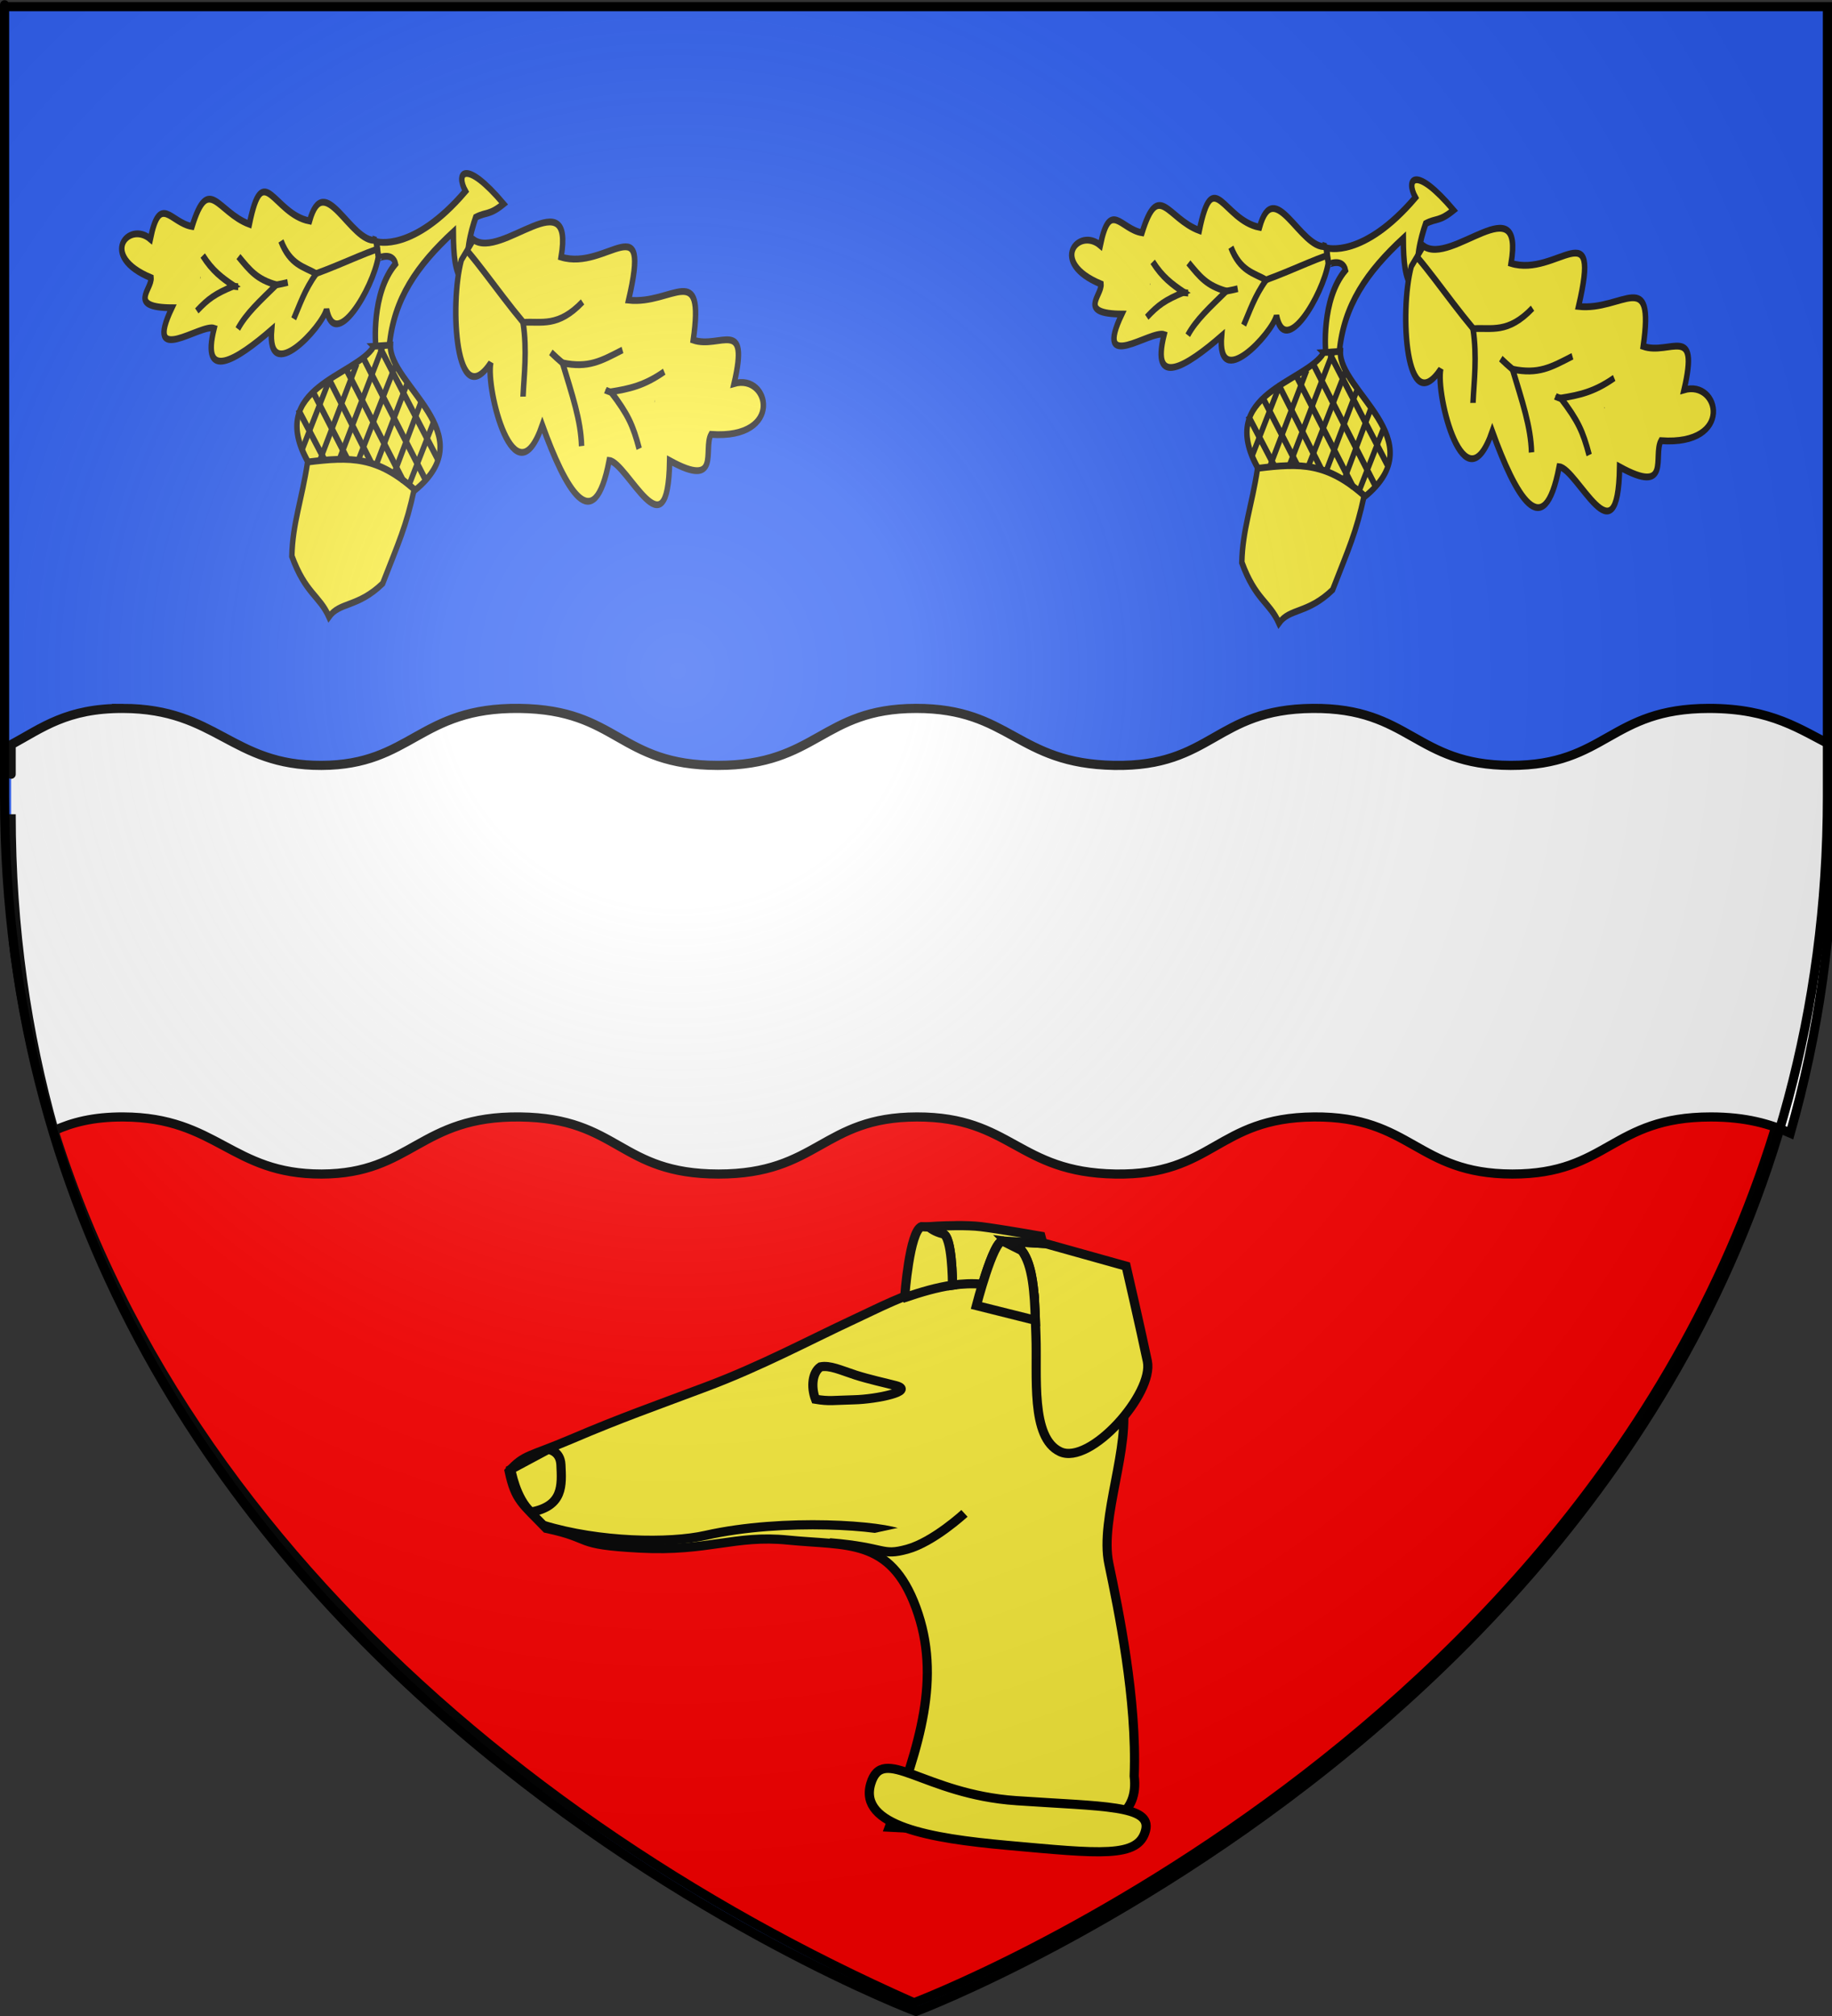 <?xml version="1.0" encoding="UTF-8" standalone="no"?>
<svg
   xmlns:dc="http://purl.org/dc/elements/1.1/"
   xmlns:cc="http://creativecommons.org/ns#"
   xmlns:rdf="http://www.w3.org/1999/02/22-rdf-syntax-ns#"
   xmlns:svg="http://www.w3.org/2000/svg"
   xmlns="http://www.w3.org/2000/svg"
   xmlns:xlink="http://www.w3.org/1999/xlink"
   xmlns:sodipodi="http://sodipodi.sourceforge.net/DTD/sodipodi-0.dtd"
   xmlns:inkscape="http://www.inkscape.org/namespaces/inkscape"
   height="660"
   width="600"
   version="1.0"
   id="svg2"
   sodipodi:version="0.32"
   inkscape:version="0.48.1 r9760"
   sodipodi:docname="Blason_Vide_coupé.svg"
   inkscape:export-filename="/Users/olivier/Desktop/Blason Rouge/Blason_Vide_3D.png"
   inkscape:export-xdpi="144"
   inkscape:export-ydpi="144"
   inkscape:output_extension="org.inkscape.output.svg.inkscape">
  <rect width="100%" height="100%" fill="#333333" stroke="none"/>
  <sodipodi:namedview
     inkscape:window-height="712"
     inkscape:window-width="1024"
     inkscape:pageshadow="2"
     inkscape:pageopacity="0.0"
     guidetolerance="10.0"
     gridtolerance="10.0"
     objecttolerance="10.0"
     borderopacity="1.0"
     bordercolor="#666666"
     pagecolor="#ffffff"
     id="base"
     showgrid="false"
     height="660px"
     inkscape:zoom="0.51981105"
     inkscape:cx="46.169855"
     inkscape:cy="469.31481"
     inkscape:window-x="0"
     inkscape:window-y="0"
     inkscape:current-layer="g3353"
     showguides="true"
     inkscape:guide-bbox="true"
     inkscape:window-maximized="0">
    <sodipodi:guide
       orientation="0,1"
       position="639.172,380.119"
       id="guide11799" />
    <sodipodi:guide
       orientation="1,0"
       position="300,185.714"
       id="guide11801" />
  </sodipodi:namedview>
  <desc
     id="desc4">Flag of Canton of Valais (Wallis)</desc>
  <defs
     id="defs6">
    <inkscape:perspective
       sodipodi:type="inkscape:persp3d"
       inkscape:vp_x="0 : 330 : 1"
       inkscape:vp_y="0 : 1000 : 0"
       inkscape:vp_z="600 : 330 : 1"
       inkscape:persp3d-origin="300 : 220 : 1"
       id="perspective35" />
    <linearGradient
       id="linearGradient2893">
      <stop
         style="stop-color:white;stop-opacity:0.314;"
         offset="0"
         id="stop2895" />
      <stop
         id="stop2897"
         offset="0.19"
         style="stop-color:white;stop-opacity:0.251;" />
      <stop
         style="stop-color:#6b6b6b;stop-opacity:0.125;"
         offset="0.6"
         id="stop2901" />
      <stop
         style="stop-color:black;stop-opacity:0.125;"
         offset="1"
         id="stop2899" />
    </linearGradient>
    <linearGradient
       id="linearGradient2885">
      <stop
         id="stop2887"
         offset="0"
         style="stop-color:white;stop-opacity:1;" />
      <stop
         style="stop-color:white;stop-opacity:1;"
         offset="0.229"
         id="stop2891" />
      <stop
         id="stop2889"
         offset="1"
         style="stop-color:black;stop-opacity:1;" />
    </linearGradient>
    <linearGradient
       id="linearGradient2955">
      <stop
         id="stop2867"
         offset="0"
         style="stop-color:#fd0000;stop-opacity:1;" />
      <stop
         style="stop-color:#e77275;stop-opacity:0.659;"
         offset="0.5"
         id="stop2873" />
      <stop
         style="stop-color:black;stop-opacity:0.323;"
         offset="1"
         id="stop2959" />
    </linearGradient>
    <radialGradient
       inkscape:collect="always"
       xlink:href="#linearGradient2955"
       id="radialGradient2961"
       cx="225.524"
       cy="218.901"
       fx="225.524"
       fy="218.901"
       r="300"
       gradientTransform="matrix(-4.167939e-4,2.183,-1.884,-3.599562e-4,615.597,-289.121)"
       gradientUnits="userSpaceOnUse" />
    <polygon
       id="star"
       transform="scale(53,53)"
       points="0,-1 0.588,0.809 -0.951,-0.309 0.951,-0.309 -0.588,0.809 0,-1 " />
    <clipPath
       id="clip">
      <path
         d="M 0,-200 L 0,600 L 300,600 L 300,-200 L 0,-200 z "
         id="path10" />
    </clipPath>
    <radialGradient
       inkscape:collect="always"
       xlink:href="#linearGradient2955"
       id="radialGradient1911"
       gradientUnits="userSpaceOnUse"
       gradientTransform="matrix(-4.167939e-4,2.183,-1.884,-3.599562e-4,615.597,-289.121)"
       cx="225.524"
       cy="218.901"
       fx="225.524"
       fy="218.901"
       r="300" />
    <radialGradient
       inkscape:collect="always"
       xlink:href="#linearGradient2955"
       id="radialGradient2865"
       gradientUnits="userSpaceOnUse"
       gradientTransform="matrix(0,1.749,-1.593,-1.049767e-7,551.788,-191.29)"
       cx="225.524"
       cy="218.901"
       fx="225.524"
       fy="218.901"
       r="300" />
    <radialGradient
       inkscape:collect="always"
       xlink:href="#linearGradient2955"
       id="radialGradient2871"
       gradientUnits="userSpaceOnUse"
       gradientTransform="matrix(0,1.386,-1.323,-5.741131e-8,-158.082,-109.541)"
       cx="225.524"
       cy="218.901"
       fx="225.524"
       fy="218.901"
       r="300" />
    <radialGradient
       inkscape:collect="always"
       xlink:href="#linearGradient2893"
       id="radialGradient3163"
       gradientUnits="userSpaceOnUse"
       gradientTransform="matrix(1.353,0,0,1.349,-77.629,-85.747)"
       cx="221.445"
       cy="226.331"
       fx="221.445"
       fy="226.331"
       r="300" />
    <inkscape:perspective
       id="perspective205"
       inkscape:persp3d-origin="243.16164 : 59.131053 : 1"
       inkscape:vp_z="486.32327 : 88.696579 : 1"
       inkscape:vp_y="0 : 1000 : 0"
       inkscape:vp_x="0 : 88.696579 : 1"
       sodipodi:type="inkscape:persp3d" />
    <inkscape:perspective
       id="perspective204"
       inkscape:persp3d-origin="250 : 186.33333 : 1"
       inkscape:vp_z="500 : 279.5 : 1"
       inkscape:vp_y="0 : 1000 : 0"
       inkscape:vp_x="0 : 279.5 : 1"
       sodipodi:type="inkscape:persp3d" />
    <radialGradient
       gradientTransform="matrix(1.353,0,0,1.349,-77.629,-85.747)"
       gradientUnits="userSpaceOnUse"
       xlink:href="#linearGradient2893-7"
       id="radialGradient3163-6"
       fy="226.331"
       fx="221.445"
       r="300"
       cy="226.331"
       cx="221.445" />
    <radialGradient
       gradientTransform="matrix(0,1.386,-1.323,-5.741131e-8,-158.082,-109.541)"
       gradientUnits="userSpaceOnUse"
       xlink:href="#linearGradient2955-4"
       id="radialGradient2871-0"
       fy="218.901"
       fx="225.524"
       r="300"
       cy="218.901"
       cx="225.524" />
    <radialGradient
       gradientTransform="matrix(0,1.749,-1.593,-1.049767e-7,551.788,-191.29)"
       gradientUnits="userSpaceOnUse"
       xlink:href="#linearGradient2955-4"
       id="radialGradient2865-8"
       fy="218.901"
       fx="225.524"
       r="300"
       cy="218.901"
       cx="225.524" />
    <radialGradient
       gradientTransform="matrix(-4.167939e-4,2.183,-1.884,-3.599562e-4,615.597,-289.121)"
       gradientUnits="userSpaceOnUse"
       xlink:href="#linearGradient2955-4"
       id="radialGradient1911-7"
       fy="218.901"
       fx="225.524"
       r="300"
       cy="218.901"
       cx="225.524" />
    <clipPath
       id="clip-5">
      <path
         id="path10-6"
         d="M 0,-200 L 0,600 L 300,600 L 300,-200 L 0,-200 z " />
    </clipPath>
    <polygon
       id="star-0"
       transform="scale(53,53)"
       points="0,-1 0.588,0.809 -0.951,-0.309 0.951,-0.309 -0.588,0.809 0,-1 " />
    <radialGradient
       gradientTransform="matrix(-4.167939e-4,2.183,-1.884,-3.599562e-4,615.597,-289.121)"
       gradientUnits="userSpaceOnUse"
       xlink:href="#linearGradient2955-4"
       id="radialGradient2961-0"
       fy="218.901"
       fx="225.524"
       r="300"
       cy="218.901"
       cx="225.524" />
    <linearGradient
       id="linearGradient2955-4">
      <stop
         id="stop2867-0"
         offset="0"
         style="stop-color:#fd0000;stop-opacity:1" />
      <stop
         id="stop2873-5"
         offset="0.5"
         style="stop-color:#e77275;stop-opacity:0.659" />
      <stop
         id="stop2959-7"
         offset="1"
         style="stop-color:black;stop-opacity:0.323" />
    </linearGradient>
    <linearGradient
       id="linearGradient2885-7">
      <stop
         id="stop2887-4"
         offset="0"
         style="stop-color:white;stop-opacity:1" />
      <stop
         id="stop2891-8"
         offset="0.229"
         style="stop-color:white;stop-opacity:1" />
      <stop
         id="stop2889-0"
         offset="1"
         style="stop-color:black;stop-opacity:1" />
    </linearGradient>
    <linearGradient
       id="linearGradient2893-7">
      <stop
         id="stop2895-1"
         offset="0"
         style="stop-color:white;stop-opacity:0.314" />
      <stop
         id="stop2897-8"
         offset="0.19"
         style="stop-color:white;stop-opacity:0.251" />
      <stop
         id="stop2901-9"
         offset="0.6"
         style="stop-color:#6b6b6b;stop-opacity:0.125" />
      <stop
         id="stop2899-3"
         offset="1"
         style="stop-color:black;stop-opacity:0.125" />
    </linearGradient>
    <inkscape:perspective
       id="perspective31"
       inkscape:persp3d-origin="300 : 220 : 1"
       inkscape:vp_z="600 : 330 : 1"
       inkscape:vp_y="0 : 1000 : 0"
       inkscape:vp_x="0 : 330 : 1"
       sodipodi:type="inkscape:persp3d" />
    <linearGradient
       id="linearGradient2885-0">
      <stop
         style="stop-color: white; stop-opacity: 1;"
         offset="0"
         id="stop2887-48" />
      <stop
         id="stop2891-7"
         offset="0.229"
         style="stop-color: white; stop-opacity: 1;" />
      <stop
         style="stop-color: black; stop-opacity: 1;"
         offset="1"
         id="stop2889-5" />
    </linearGradient>
    <linearGradient
       id="linearGradient2038">
      <stop
         style="stop-color:white;stop-opacity:0.314;"
         offset="0"
         id="stop2040" />
      <stop
         id="stop2042"
         offset="0.19"
         style="stop-color:white;stop-opacity:0.251;" />
      <stop
         style="stop-color:#6b6b6b;stop-opacity:0.125;"
         offset="0.6"
         id="stop2044" />
      <stop
         style="stop-color:black;stop-opacity:0.125;"
         offset="1"
         id="stop2046" />
    </linearGradient>
    <linearGradient
       id="linearGradient2048">
      <stop
         id="stop2050"
         offset="0"
         style="stop-color:white;stop-opacity:1;" />
      <stop
         style="stop-color:white;stop-opacity:1;"
         offset="0.229"
         id="stop2052" />
      <stop
         id="stop2054"
         offset="1"
         style="stop-color:black;stop-opacity:1;" />
    </linearGradient>
    <linearGradient
       id="linearGradient2056">
      <stop
         id="stop2058"
         offset="0"
         style="stop-color:#fd0000;stop-opacity:1;" />
      <stop
         style="stop-color:#e77275;stop-opacity:0.659;"
         offset="0.5"
         id="stop2060" />
      <stop
         style="stop-color:black;stop-opacity:0.323;"
         offset="1"
         id="stop2062" />
    </linearGradient>
    <radialGradient
       inkscape:collect="always"
       xlink:href="#linearGradient2955-3"
       id="radialGradient2064"
       cx="225.524"
       cy="218.901"
       fx="225.524"
       fy="218.901"
       r="300"
       gradientTransform="matrix(-4.167939e-4,2.183,-1.884,-3.599562e-4,615.597,-289.121)"
       gradientUnits="userSpaceOnUse" />
    <polygon
       id="polygon2066"
       transform="scale(53,53)"
       points="0,-1 0.588,0.809 -0.951,-0.309 0.951,-0.309 -0.588,0.809 0,-1 " />
    <clipPath
       id="clipPath2068">
      <path
         d="M 0,-200 L 0,600 L 300,600 L 300,-200 L 0,-200 z "
         id="path2070" />
    </clipPath>
    <radialGradient
       inkscape:collect="always"
       xlink:href="#linearGradient2955-3"
       id="radialGradient2072"
       gradientUnits="userSpaceOnUse"
       gradientTransform="matrix(-4.167939e-4,2.183,-1.884,-3.599562e-4,615.597,-289.121)"
       cx="225.524"
       cy="218.901"
       fx="225.524"
       fy="218.901"
       r="300" />
    <radialGradient
       inkscape:collect="always"
       xlink:href="#linearGradient2955-3"
       id="radialGradient2074"
       gradientUnits="userSpaceOnUse"
       gradientTransform="matrix(0,1.749,-1.593,-1.049767e-7,551.788,-191.29)"
       cx="225.524"
       cy="218.901"
       fx="225.524"
       fy="218.901"
       r="300" />
    <radialGradient
       inkscape:collect="always"
       xlink:href="#linearGradient2955-3"
       id="radialGradient2076"
       gradientUnits="userSpaceOnUse"
       gradientTransform="matrix(0,1.386,-1.323,-5.741131e-8,-158.082,-109.541)"
       cx="225.524"
       cy="218.901"
       fx="225.524"
       fy="218.901"
       r="300" />
    <radialGradient
       inkscape:collect="always"
       xlink:href="#linearGradient2893-3"
       id="radialGradient2078"
       gradientUnits="userSpaceOnUse"
       gradientTransform="matrix(1.353,0,0,1.349,-856.353,-190.428)"
       cx="221.445"
       cy="226.331"
       fx="221.445"
       fy="226.331"
       r="300" />
    <radialGradient
       r="300"
       fy="226.331"
       fx="221.445"
       cy="226.331"
       cx="221.445"
       gradientTransform="matrix(1.353,0,0,1.349,-77.629,-85.747)"
       gradientUnits="userSpaceOnUse"
       id="radialGradient2859"
       xlink:href="#linearGradient2893-3"
       inkscape:collect="always" />
    <radialGradient
       r="300"
       fy="218.901"
       fx="225.524"
       cy="218.901"
       cx="225.524"
       gradientTransform="matrix(0,1.386,-1.323,-5.741131e-8,-158.082,-109.541)"
       gradientUnits="userSpaceOnUse"
       id="radialGradient2857"
       xlink:href="#linearGradient2955-3"
       inkscape:collect="always" />
    <radialGradient
       r="300"
       fy="218.901"
       fx="225.524"
       cy="218.901"
       cx="225.524"
       gradientTransform="matrix(0,1.749,-1.593,-1.049767e-7,551.788,-191.29)"
       gradientUnits="userSpaceOnUse"
       id="radialGradient2855"
       xlink:href="#linearGradient2955-3"
       inkscape:collect="always" />
    <radialGradient
       r="300"
       fy="218.901"
       fx="225.524"
       cy="218.901"
       cx="225.524"
       gradientTransform="matrix(-4.167939e-4,2.183,-1.884,-3.599562e-4,615.597,-289.121)"
       gradientUnits="userSpaceOnUse"
       id="radialGradient2853"
       xlink:href="#linearGradient2955-3"
       inkscape:collect="always" />
    <clipPath
       id="clipPath2849">
      <path
         id="path2851"
         d="M 0,-200 L 0,600 L 300,600 L 300,-200 L 0,-200 z " />
    </clipPath>
    <polygon
       points="0,-1 0.588,0.809 -0.951,-0.309 0.951,-0.309 -0.588,0.809 0,-1 "
       transform="scale(53,53)"
       id="polygon2847" />
    <radialGradient
       gradientUnits="userSpaceOnUse"
       gradientTransform="matrix(-4.167939e-4,2.183,-1.884,-3.599562e-4,615.597,-289.121)"
       r="300"
       fy="218.901"
       fx="225.524"
       cy="218.901"
       cx="225.524"
       id="radialGradient2845"
       xlink:href="#linearGradient2955-3"
       inkscape:collect="always" />
    <linearGradient
       id="linearGradient2837">
      <stop
         style="stop-color:#fd0000;stop-opacity:1;"
         offset="0"
         id="stop2839" />
      <stop
         id="stop2841"
         offset="0.5"
         style="stop-color:#e77275;stop-opacity:0.659;" />
      <stop
         id="stop2843"
         offset="1"
         style="stop-color:black;stop-opacity:0.323;" />
    </linearGradient>
    <linearGradient
       id="linearGradient2829">
      <stop
         style="stop-color:white;stop-opacity:1;"
         offset="0"
         id="stop2831" />
      <stop
         id="stop2833"
         offset="0.229"
         style="stop-color:white;stop-opacity:1;" />
      <stop
         style="stop-color:black;stop-opacity:1;"
         offset="1"
         id="stop2835" />
    </linearGradient>
    <linearGradient
       id="linearGradient2819">
      <stop
         id="stop2821"
         offset="0"
         style="stop-color:white;stop-opacity:0.314;" />
      <stop
         style="stop-color:white;stop-opacity:0.251;"
         offset="0.19"
         id="stop2823" />
      <stop
         id="stop2825"
         offset="0.6"
         style="stop-color:#6b6b6b;stop-opacity:0.125;" />
      <stop
         id="stop2827"
         offset="1"
         style="stop-color:black;stop-opacity:0.125;" />
    </linearGradient>
    <radialGradient
       r="300"
       fy="226.331"
       fx="221.445"
       cy="226.331"
       cx="221.445"
       gradientTransform="matrix(1.353,0,0,1.349,-77.629,-85.747)"
       gradientUnits="userSpaceOnUse"
       id="radialGradient3131"
       xlink:href="#linearGradient2893-3"
       inkscape:collect="always" />
    <radialGradient
       r="300"
       fy="218.901"
       fx="225.524"
       cy="218.901"
       cx="225.524"
       gradientTransform="matrix(0,1.386,-1.323,-5.741131e-8,-158.082,-109.541)"
       gradientUnits="userSpaceOnUse"
       id="radialGradient3129"
       xlink:href="#linearGradient2955-3"
       inkscape:collect="always" />
    <radialGradient
       r="300"
       fy="218.901"
       fx="225.524"
       cy="218.901"
       cx="225.524"
       gradientTransform="matrix(0,1.749,-1.593,-1.049767e-7,551.788,-191.29)"
       gradientUnits="userSpaceOnUse"
       id="radialGradient3127"
       xlink:href="#linearGradient2955-3"
       inkscape:collect="always" />
    <radialGradient
       r="300"
       fy="218.901"
       fx="225.524"
       cy="218.901"
       cx="225.524"
       gradientTransform="matrix(-4.167939e-4,2.183,-1.884,-3.599562e-4,615.597,-289.121)"
       gradientUnits="userSpaceOnUse"
       id="radialGradient3125"
       xlink:href="#linearGradient2955-3"
       inkscape:collect="always" />
    <clipPath
       id="clipPath3121">
      <path
         id="path3123"
         d="M 0,-200 L 0,600 L 300,600 L 300,-200 L 0,-200 z " />
    </clipPath>
    <polygon
       points="0,-1 0.588,0.809 -0.951,-0.309 0.951,-0.309 -0.588,0.809 0,-1 "
       transform="scale(53,53)"
       id="polygon3119" />
    <radialGradient
       gradientUnits="userSpaceOnUse"
       gradientTransform="matrix(-4.167939e-4,2.183,-1.884,-3.599562e-4,615.597,-289.121)"
       r="300"
       fy="218.901"
       fx="225.524"
       cy="218.901"
       cx="225.524"
       id="radialGradient3117"
       xlink:href="#linearGradient2955-3"
       inkscape:collect="always" />
    <linearGradient
       id="linearGradient3109">
      <stop
         style="stop-color:#fd0000;stop-opacity:1;"
         offset="0"
         id="stop3111" />
      <stop
         id="stop3113"
         offset="0.5"
         style="stop-color:#e77275;stop-opacity:0.659;" />
      <stop
         id="stop3115"
         offset="1"
         style="stop-color:black;stop-opacity:0.323;" />
    </linearGradient>
    <linearGradient
       id="linearGradient3101">
      <stop
         style="stop-color:white;stop-opacity:1;"
         offset="0"
         id="stop3103" />
      <stop
         id="stop3105"
         offset="0.229"
         style="stop-color:white;stop-opacity:1;" />
      <stop
         style="stop-color:black;stop-opacity:1;"
         offset="1"
         id="stop3107" />
    </linearGradient>
    <linearGradient
       id="linearGradient3091">
      <stop
         id="stop3093"
         offset="0"
         style="stop-color:white;stop-opacity:0.314;" />
      <stop
         style="stop-color:white;stop-opacity:0.251;"
         offset="0.19"
         id="stop3095" />
      <stop
         id="stop3097"
         offset="0.6"
         style="stop-color:#6b6b6b;stop-opacity:0.125;" />
      <stop
         id="stop3099"
         offset="1"
         style="stop-color:black;stop-opacity:0.125;" />
    </linearGradient>
    <radialGradient
       r="300"
       fy="218.901"
       fx="225.524"
       cy="218.901"
       cx="225.524"
       gradientTransform="matrix(0,1.386,-1.323,-5.741131e-8,-158.082,-109.541)"
       gradientUnits="userSpaceOnUse"
       id="radialGradient2871-9"
       xlink:href="#linearGradient2955-3"
       inkscape:collect="always" />
    <radialGradient
       r="300"
       fy="218.901"
       fx="225.524"
       cy="218.901"
       cx="225.524"
       gradientTransform="matrix(0,1.749,-1.593,-1.049767e-7,551.788,-191.29)"
       gradientUnits="userSpaceOnUse"
       id="radialGradient2865-2"
       xlink:href="#linearGradient2955-3"
       inkscape:collect="always" />
    <radialGradient
       r="300"
       fy="218.901"
       fx="225.524"
       cy="218.901"
       cx="225.524"
       gradientTransform="matrix(-4.167939e-4,2.183,-1.884,-3.599562e-4,615.597,-289.121)"
       gradientUnits="userSpaceOnUse"
       id="radialGradient1911-9"
       xlink:href="#linearGradient2955-3"
       inkscape:collect="always" />
    <clipPath
       id="clip-2">
      <path
         id="path10-4"
         d="M 0,-200 L 0,600 L 300,600 L 300,-200 L 0,-200 z " />
    </clipPath>
    <polygon
       points="0,-1 0.588,0.809 -0.951,-0.309 0.951,-0.309 -0.588,0.809 0,-1 "
       transform="scale(53,53)"
       id="star-09" />
    <radialGradient
       gradientUnits="userSpaceOnUse"
       gradientTransform="matrix(-4.167939e-4,2.183,-1.884,-3.599562e-4,615.597,-289.121)"
       r="300"
       fy="218.901"
       fx="225.524"
       cy="218.901"
       cx="225.524"
       id="radialGradient2961-04"
       xlink:href="#linearGradient2955-3"
       inkscape:collect="always" />
    <linearGradient
       id="linearGradient2955-3">
      <stop
         style="stop-color:#fd0000;stop-opacity:1;"
         offset="0"
         id="stop2867-8" />
      <stop
         id="stop2873-3"
         offset="0.5"
         style="stop-color:#e77275;stop-opacity:0.659;" />
      <stop
         id="stop2959-6"
         offset="1"
         style="stop-color:black;stop-opacity:0.323;" />
    </linearGradient>
    <linearGradient
       id="linearGradient2885-1">
      <stop
         style="stop-color:white;stop-opacity:1;"
         offset="0"
         id="stop2887-0" />
      <stop
         id="stop2891-3"
         offset="0.229"
         style="stop-color:white;stop-opacity:1;" />
      <stop
         style="stop-color:black;stop-opacity:1;"
         offset="1"
         id="stop2889-00" />
    </linearGradient>
    <linearGradient
       id="linearGradient2893-3">
      <stop
         id="stop2895-3"
         offset="0"
         style="stop-color:white;stop-opacity:0.314;" />
      <stop
         style="stop-color:white;stop-opacity:0.251;"
         offset="0.19"
         id="stop2897-7" />
      <stop
         id="stop2901-0"
         offset="0.6"
         style="stop-color:#6b6b6b;stop-opacity:0.125;" />
      <stop
         id="stop2899-0"
         offset="1"
         style="stop-color:black;stop-opacity:0.125;" />
    </linearGradient>
    <inkscape:perspective
       id="perspective3269"
       inkscape:persp3d-origin="300 : 220 : 1"
       inkscape:vp_z="600 : 330 : 1"
       inkscape:vp_y="0 : 1000 : 0"
       inkscape:vp_x="0 : 330 : 1"
       sodipodi:type="inkscape:persp3d" />
  </defs>
  <g
     inkscape:groupmode="layer"
     id="layer3"
     inkscape:label="Fond écu"
     style="display:inline">
    <path
       id="path2855"
       style="fill:#2b5df2;fill-opacity:1;fill-rule:evenodd;stroke:none"
       d="m 300,658.5 c 0,0 298.5,-112.32 298.5,-397.772 0,-285.452 0,-258.552 0,-258.552 l -597,0 0,258.552 C 1.5,546.18 300,658.5 300,658.5 z"
       sodipodi:nodetypes="cccccc"
       inkscape:connector-curvature="0" />
    <path
       id="path11795"
       style="fill:#ff0000;fill-opacity:1;fill-rule:evenodd;stroke:#000000;stroke-width:3;stroke-linecap:butt;stroke-linejoin:miter;stroke-miterlimit:4;stroke-opacity:1;stroke-dasharray:none;display:inline"
       d="m 299.35,655.665 c 0,0 244.776,-92.105 291.014,-321.471 4.823,-23.923 6.083,-24.987 4.96,-24.987 l -590.827,0 C 24.538,471.735 156.308,592.498 299.35,655.665 z"
       sodipodi:nodetypes="csccc"
       inkscape:connector-curvature="0" />
    <g
       id="Layer_x0020_1"
       transform="translate(-123.765,-47.355)">
      <g
         id="g3971"
         transform="matrix(-1,0,0,1,94.988,-55.976)">
        <g
           id="g23099"
           transform="matrix(0.83,-0.107,0.099,0.903,-356.325,-13.032)" />
      </g>
    </g>
    <g
       id="layer3-5"
       style="display:inline"
       transform="translate(2.156,5.858)">
      <path
         sodipodi:nodetypes="ccccczsszzssscccssszzsszc"
         id="path2855-7"
         d="m 38.125,226.062 c -18.318,-0.071 -26.428,6.327 -36.625,11.875 0,20.535 0,-2.372 0,22.781 0,37.454 5.133,71.933 14.062,103.562 5.864,-2.659 12.778,-4.507 22.625,-4.469 30.805,0.117 35.426,18.769 65,18.688 29.574,-0.081 31.985,-19.077 64.969,-18.688 32.463,0.384 32.375,18.67 65,18.688 32.624,0.017 34.003,-18.651 65,-18.688 30.997,-0.037 32.899,18.169 65,18.688 32.101,0.519 33.035,-18.427 65.031,-18.688 32.007,-0.26 33.541,18.636 64.938,18.688 31.397,0.051 32.411,-18.687 65.031,-18.688 11.492,0 19.378,2.304 26.031,5.281 9.072,-31.853 14.312,-66.599 14.312,-104.375 l 0,-22.156 c -11.003,-5.48 -20.342,-12.5 -40.906,-12.5 -32.588,1e-5 -33.604,18.708 -64.969,18.656 -31.365,-0.051 -32.901,-18.916 -64.875,-18.656 -31.964,0.26 -32.869,19.174 -64.938,18.656 -32.068,-0.518 -34.003,-18.693 -64.969,-18.656 -30.965,0.037 -32.346,18.674 -64.938,18.656 -32.591,-0.017 -32.507,-18.273 -64.938,-18.656 -32.95,-0.39 -35.331,18.575 -64.875,18.656 C 73.549,244.8 68.899,226.179 38.125,226.062 z"
         style="fill:#ffffff;fill-opacity:1;fill-rule:evenodd;stroke:#000000;stroke-width:2.997;stroke-linecap:butt;stroke-linejoin:miter;stroke-miterlimit:4;stroke-opacity:1"
         inkscape:connector-curvature="0" />
      <rect
         width="600"
         height="660"
         x="0"
         y="-7.1054274e-15"
         style="fill:none;stroke:none"
         id="rect7092" />
    </g>
    <g
       style="display:inline"
       id="layer1-5"
       inkscape:label="Calque 1"
       transform="translate(-641.193,-423.539)">
      <g
         id="g2424"
         style="display:inline">
        <path
           style="fill:#fcef3c;fill-rule:evenodd;stroke:#000000;stroke-width:3;stroke-linecap:butt;stroke-linejoin:miter;stroke-miterlimit:4;stroke-opacity:1;stroke-dasharray:none;display:inline"
           d="m 932.449,1021.717 c 9.897,-26.862 17.186,-48.912 8.744,-71.857 -8.443,-22.945 -22.628,-20.188 -41.961,-22.135 -17.331,-1.746 -26.138,3.804 -48.37,2.64 -22.389,-1.172 -14.784,-3.086 -30.768,-6.474 -7.844,-8.148 -10.101,-9.07 -12.152,-18.694 5.021,-5.559 6.55,-4.625 20.505,-10.582 16.417,-7.008 26.724,-10.558 44.091,-17.088 17.964,-6.754 33.502,-15.121 48.197,-21.967 16.504,-7.688 35.195,-18.53 56.117,-7.394 20.921,11.136 28.721,18.809 31.819,33.662 3.098,14.853 -7.419,38.745 -4.322,53.598 3.098,14.853 9.293,44.559 8.307,69.563 3.039,24.898 -36.95,18.785 -80.207,16.727 z"
           id="path15987"
           sodipodi:nodetypes="csssccsssssscc"
           inkscape:connector-curvature="0" />
        <path
           style="fill:#fcef3c;fill-rule:evenodd;stroke:#000000;stroke-width:3;stroke-linecap:butt;stroke-linejoin:miter;stroke-miterlimit:4;stroke-opacity:1;stroke-dasharray:none;display:inline"
           d="m 974.038,1013.044 c 28.512,1.956 44.504,1.407 42.335,9.77 -2.363,9.11 -14.82,7.604 -45.489,4.837 -24.829,-2.24 -48.649,-6.266 -44.503,-20.167 3.922,-13.151 17.212,3.472 47.657,5.561 z"
           id="path15995"
           sodipodi:nodetypes="czszs"
           inkscape:connector-curvature="0" />
        <path
           id="path16959"
           d="m 969.342,829.803 c 11.048,-0.099 10.609,17.853 11.132,30.969 0.523,13.116 -1.876,33.453 7.932,38.02 9.808,4.568 30.76,-19.047 28.556,-29.608 -2.203,-10.561 -6.951,-31.136 -6.951,-31.136 l -26.363,-7.368 -14.305,-0.877 z"
           style="fill:#fcef3c;fill-rule:evenodd;stroke:#000000;stroke-width:3;stroke-linecap:butt;stroke-linejoin:miter;stroke-miterlimit:4;stroke-opacity:1;stroke-dasharray:none;display:inline"
           sodipodi:nodetypes="csssccc"
           inkscape:connector-curvature="0" />
        <path
           d="m 224.116,119.59 a 0.725,0.794 0 1 1 -1.449,0 0.725,0.794 0 1 1 1.449,0 z"
           sodipodi:ry="0.79428738"
           sodipodi:rx="0.72453392"
           sodipodi:cy="119.58957"
           sodipodi:cx="223.39174"
           id="path16961"
           style="fill:#fcef3c;fill-opacity:1;fill-rule:nonzero;stroke:#000000;stroke-width:0.7;stroke-miterlimit:4;stroke-opacity:1;stroke-dasharray:none;display:inline"
           sodipodi:type="arc"
           transform="matrix(4.21,-0.873,0.878,4.185,-132.128,570.956)" />
        <path
           id="path16963"
           d="m 815.118,918.572 c 10.65,-2.016 10.109,-8.76 9.78,-15.537 -0.224,-4.606 -4.189,-4.998 -4.189,-4.998 l -12.213,6.535 c 0,0 1.541,9.518 6.622,14 z"
           style="fill:#fcef3c;fill-rule:evenodd;stroke:#000000;stroke-width:3;stroke-linecap:butt;stroke-linejoin:miter;stroke-miterlimit:4;stroke-opacity:1;stroke-dasharray:none;display:inline"
           sodipodi:nodetypes="csccc"
           inkscape:connector-curvature="0" />
        <path
           sodipodi:nodetypes="csc"
           id="path16965"
           d="m 819.099,922.879 c 18.374,5.631 41.336,5.973 53.178,3.307 25.723,-5.793 58.844,-3.205 64.237,-0.319"
           style="fill:#fcef3c;stroke:#000000;stroke-width:3;stroke-linecap:butt;stroke-linejoin:miter;stroke-miterlimit:4;stroke-opacity:1;stroke-dasharray:none;display:inline"
           inkscape:connector-curvature="0" />
        <path
           id="path16967"
           d="m 908.276,881.623 c -1.558,-4.107 -1.003,-8.799 1.62,-10.591 3.064,-0.639 6.666,1.102 11.408,2.64 4.453,1.445 10.042,2.645 13.22,3.484 6.561,1.732 -6.068,4.474 -13.652,4.651 -6.874,0.166 -8.031,0.576 -12.596,-0.184 z"
           style="fill:#fcef3c;stroke:#000000;stroke-width:3;stroke-linecap:butt;stroke-linejoin:miter;stroke-miterlimit:4;stroke-opacity:1;stroke-dasharray:none;display:inline"
           sodipodi:nodetypes="ccsssc"
           inkscape:connector-curvature="0" />
        <path
           style="fill:#fcef3c;fill-rule:evenodd;stroke:#000000;stroke-width:3;stroke-linecap:butt;stroke-linejoin:miter;stroke-opacity:1;display:inline"
           d="m 954.339,824.786 c -4.735,0.038 -9.016,0.345 -9.016,0.345 -6e-5,0 1.571,1.558 4.7,2.34 3.006,0.751 3.122,15.615 3.127,16.804 3.231,-0.457 6.496,-0.614 9.821,-0.307 1.842,-6.075 4.642,-14.137 6.599,-14.137 l -0.23,-0.019 c 0.444,-0.004 0.858,0.024 1.266,0.077 l 12.123,0.729 -0.633,-2.359 c 0,0 -13.309,-2.345 -19.566,-3.127 -2.346,-0.293 -5.35,-0.368 -8.191,-0.345 z m 16.267,5.103 -1.036,-0.058 6.253,3.127 c -1.298,-1.687 -2.999,-2.782 -5.218,-3.069 z m 9.112,16.132 c 0.092,0.9 0.164,1.821 0.23,2.743 -0.066,-0.924 -0.138,-1.842 -0.23,-2.743 z"
           id="path17975"
           inkscape:connector-curvature="0" />
        <path
           style="fill:#fcef3c;fill-rule:evenodd;stroke:#000000;stroke-width:3;stroke-linecap:butt;stroke-linejoin:miter;stroke-opacity:1;display:inline"
           d="m 942.983,825.132 c -3.911,1.564 -5.467,22.674 -5.467,22.674 l 0.288,0.441 c 5.012,-1.683 10.114,-3.231 15.346,-3.971 -0.005,-1.189 -0.121,-16.052 -3.127,-16.804 -2.71,-0.677 -4.182,-1.881 -4.546,-2.206 l -2.494,-0.134 z m 36.734,20.89 c 0.093,0.901 0.164,1.819 0.23,2.743 -0.066,-0.922 -0.138,-1.843 -0.23,-2.743 z"
           id="path17990"
           inkscape:connector-curvature="0" />
        <path
           style="fill:#fcef3c;stroke:#000000;stroke-width:3;stroke-linecap:butt;stroke-linejoin:miter;stroke-opacity:1;display:inline"
           d="m 912.877,928.601 c 18.771,1.564 16.811,4.464 25.414,2.117 8.603,-2.346 18.771,-11.732 18.771,-11.732"
           id="path18053"
           sodipodi:nodetypes="csc"
           inkscape:connector-curvature="0" />
        <path
           id="path22592"
           d="m 969.57,829.831 c -3.129,0 -8.594,21.12 -8.594,21.12 l 19.317,4.834 c -0.293,-8.638 -0.796,-18.053 -4.469,-22.827 l -6.253,-3.127 z"
           style="fill:#fcef3c;fill-rule:evenodd;stroke:#000000;stroke-width:3;stroke-linecap:butt;stroke-linejoin:miter;stroke-opacity:1;display:inline"
           inkscape:connector-curvature="0" />
        <g
           id="g20075"
           transform="translate(192.666,299.961)">
          <g
             style="display:inline"
             inkscape:label="Fond écu"
             id="layer3-1">
            <g
               style="fill:#ffffff;fill-opacity:1;stroke:#000000;stroke-width:1.818;stroke-miterlimit:4;stroke-opacity:1;stroke-dasharray:none"
               transform="matrix(0.385,0,0,0.385,266.651,-301.103)"
               id="g6345" />
          </g>
          <g
             inkscape:label="Meubles"
             id="layer4-0">
            <g
               transform="translate(668.117,63.899)"
               id="g1963" />
            <g
               style="fill:#5ab532"
               transform="matrix(1.697,-0.494,0.494,1.697,441.849,223.814)"
               id="g6538">
              <g
                 id="g4575"
                 style="fill:#5ab532;stroke:#ffffff;stroke-opacity:1" />
              <g
                 style="fill:#5ab532"
                 id="g3121">
                <g
                   id="g3349"
                   transform="matrix(0.294,0.194,-0.175,0.38,-206.137,-185.921)"
                   style="fill:#5ab532;fill-opacity:1;stroke:#211f1f;stroke-width:2.961;stroke-miterlimit:4;stroke-opacity:1;stroke-dasharray:none">
                  <g
                     style="fill:#5ab532;fill-opacity:1;stroke:#211f1f;stroke-width:2.961;stroke-miterlimit:4;stroke-opacity:1;stroke-dasharray:none;display:inline"
                     inkscape:label="Fond écu"
                     id="g3351" />
                  <g
                     style="fill:#5ab532;fill-opacity:1;stroke:#211f1f;stroke-width:2.961;stroke-miterlimit:4;stroke-opacity:1;stroke-dasharray:none;display:inline"
                     inkscape:label="Meubles"
                     id="g3353">
                    <path
                       sodipodi:nodetypes="cccccccccccc"
                       id="path2267"
                       d="m 972.718,65.305 c 0,0 -0.946,13.116 7.167,-1.728 -1.438,-20.733 8.203,-38.104 24.718,-57.349 1.958,10.261 4.066,16.803 8.196,19.486 l 3.655,-7.886 c -4.162,-1.605 -2.731,-14.161 -1.213,-20.844 5.318,-3.906 6.928,-2.47 13.641,-9.46 -24.061,-14.518 -27.768,-6.794 -21.073,-0.373 -22.841,33.367 -42.842,33.356 -42.842,33.356 l 2.33,6.773 c -8.3e-4,-0.025 7.024,-4.687 9.381,0.253 -10.68,15.879 -3.96,37.771 -3.96,37.771 z"
                       style="fill:#fcef3c;fill-opacity:1;fill-rule:evenodd;stroke:#211f1f;stroke-width:2.961;stroke-linecap:butt;stroke-linejoin:miter;stroke-miterlimit:4;stroke-opacity:1;stroke-dasharray:none"
                       inkscape:connector-curvature="0" />
                    <g
                       id="g15962"
                       style="fill:#fcef3c;fill-opacity:1;stroke:#211f1f;stroke-width:2.961;stroke-miterlimit:4;stroke-opacity:1;stroke-dasharray:none"
                       transform="matrix(0.912,-0.48,-0.352,-0.912,842.108,329.716)">
                      <path
                         style="fill:#fcef3c;fill-opacity:1;fill-rule:evenodd;stroke:#211f1f;stroke-width:2.961;stroke-linecap:butt;stroke-linejoin:miter;stroke-miterlimit:4;stroke-opacity:1;stroke-dasharray:none;display:inline"
                         d="m 220.523,223.514 c -0.035,-2.462 -0.069,-4.923 -0.103,-7.385 -5.327,-12.915 -30.41,-35.291 -31.371,-15.569 -3.585,-7.058 -37.588,-25.432 -30.482,-1.479 -21.229,-8.602 -41.521,-13.109 -30.146,8.122 -6.687,3.908 -40.499,-7.703 -20.616,14.332 -23.609,6.018 -8.955,10.419 -8.635,15.597 -26.079,16.318 -7.161,27.405 2.704,16.655 8.673,18.607 11.89,4.213 22.946,-0.121 12.945,20.571 14.358,2.774 30.326,-6.592 12.499,26.804 13.362,1.201 31.932,-6.556 11.907,20.534 19.767,-14.952 33.445,-17.006 z"
                         id="path14022"
                         inkscape:connector-curvature="0" />
                      <path
                         style="fill:#fcef3c;fill-opacity:1;fill-rule:evenodd;stroke:#211f1f;stroke-width:2.961;stroke-linecap:butt;stroke-linejoin:miter;stroke-miterlimit:4;stroke-opacity:1;stroke-dasharray:none;display:inline"
                         d="m 219.71,219.544 c -25.349,-0.965 -65.39,-9.839 -93.908,12.089"
                         id="path14020"
                         inkscape:connector-curvature="0" />
                      <path
                         style="fill:#fcef3c;fill-opacity:1;fill-rule:evenodd;stroke:#211f1f;stroke-width:2.961;stroke-linecap:butt;stroke-linejoin:miter;stroke-miterlimit:4;stroke-opacity:1;stroke-dasharray:none;display:inline"
                         d="m 171.028,200.767 c 4.177,5.016 8.066,11.06 15.411,16.333 -5.982,4.656 -13,7.145 -15.987,18.648"
                         id="path14018"
                         inkscape:connector-curvature="0" />
                      <path
                         style="fill:#fcef3c;fill-opacity:1;fill-rule:evenodd;stroke:#211f1f;stroke-width:2.961;stroke-linecap:butt;stroke-linejoin:miter;stroke-miterlimit:4;stroke-opacity:1;stroke-dasharray:none;display:inline"
                         d="m 140.813,203.804 c 5.617,5.53 13.827,9.003 23.765,13.761 -9.938,5.016 -12.675,9.517 -17.716,17.105"
                         id="path14016"
                         inkscape:connector-curvature="0" />
                      <path
                         style="fill:#fcef3c;fill-opacity:1;fill-rule:evenodd;stroke:#211f1f;stroke-width:2.961;stroke-linecap:butt;stroke-linejoin:miter;stroke-miterlimit:4;stroke-opacity:1;stroke-dasharray:none;display:inline"
                         d="m 120.648,216.922 c 7.058,3.73 10.946,4.887 21.461,5.787 -5.617,5.016 -10.082,9.26 -13.971,17.105"
                         id="path4237"
                         inkscape:connector-curvature="0" />
                    </g>
                    <g
                       transform="matrix(0.912,-0.48,-0.352,-0.912,505.579,559.286)"
                       id="g10097"
                       style="fill:#fcef3c;fill-opacity:1;stroke:#211f1f;stroke-width:2.961;stroke-miterlimit:4;stroke-opacity:1;stroke-dasharray:none">
                      <path
                         style="fill:#fcef3c;fill-opacity:1;fill-rule:evenodd;stroke:#211f1f;stroke-width:2.961;stroke-linecap:butt;stroke-linejoin:miter;stroke-miterlimit:4;stroke-opacity:1;stroke-dasharray:none;display:inline"
                         d="m 659.328,258.719 c -2.671,-2.378 -5.342,-4.755 -8.013,-7.133 -9.997,-17.882 -14.946,-65.523 7.418,-47.775 -4.937,-10.48 1.46,-63.69 22.166,-33.439 7.138,-30.491 18.035,-56.102 32.426,-23.955 9.502,-3.31 23.162,-49.886 31.795,-8.033 25.019,-19.086 18.407,0.499 23.832,5.761 38.235,-11.885 35.623,18.539 16.142,18.682 13.624,26.811 -4.662,16.502 -18.038,23.998 12.443,33.169 -8.164,17.726 -30.889,25.599 19.622,38.629 -9.11,15.184 -32.103,27.322 13.213,32.044 -31.811,6.552 -44.736,18.972 z"
                         id="path5248"
                         inkscape:connector-curvature="0" />
                      <path
                         style="fill:#fcef3c;fill-opacity:1;fill-rule:evenodd;stroke:#211f1f;stroke-width:2.961;stroke-linecap:butt;stroke-linejoin:miter;stroke-miterlimit:4;stroke-opacity:1;stroke-dasharray:none;display:inline"
                         d="m 655.611,254.089 c 18.724,-27.557 40.245,-78.075 86.531,-87.188"
                         id="path5246"
                         inkscape:connector-curvature="0" />
                      <path
                         style="fill:#fcef3c;fill-opacity:1;fill-rule:evenodd;stroke:#211f1f;stroke-width:2.961;stroke-linecap:butt;stroke-linejoin:miter;stroke-miterlimit:4;stroke-opacity:1;stroke-dasharray:none;display:inline"
                         d="m 673.022,185.07 c 2.237,9.16 5.827,18.996 5.874,31.73 9.771,-1.858 17.975,-6.866 32.913,0.936"
                         id="path5244"
                         inkscape:connector-curvature="0" />
                      <path
                         style="fill:#fcef3c;fill-opacity:1;fill-rule:evenodd;stroke:#211f1f;stroke-width:2.961;stroke-linecap:butt;stroke-linejoin:miter;stroke-miterlimit:4;stroke-opacity:1;stroke-dasharray:none;display:inline"
                         d="m 699.929,156.207 c 1.677,11.163 -0.924,23.093 -3.464,38.063 13.252,-5.673 20.321,-4.268 32.571,-2.349"
                         id="path5242"
                         inkscape:connector-curvature="0" />
                      <path
                         style="fill:#fcef3c;fill-opacity:1;fill-rule:evenodd;stroke:#211f1f;stroke-width:2.961;stroke-linecap:butt;stroke-linejoin:miter;stroke-miterlimit:4;stroke-opacity:1;stroke-dasharray:none;display:inline"
                         d="m 730.041,147.493 c -1.42,10.964 -3.186,16.151 -10.404,28.057 9.88,-1.133 18.016,-1.788 29.648,1.587"
                         id="path4239"
                         inkscape:connector-curvature="0" />
                    </g>
                    <path
                       id="path7209"
                       d="m 953.177,-160.531 0,0 z"
                       style="fill:#fcef3c;fill-opacity:1;fill-rule:evenodd;stroke:#211f1f;stroke-width:2.961;stroke-linecap:butt;stroke-linejoin:miter;stroke-miterlimit:4;stroke-opacity:1;stroke-dasharray:none"
                       inkscape:connector-curvature="0" />
                    <g
                       id="g5124"
                       style="fill:#5ab532;fill-opacity:1;stroke:#211f1f;stroke-width:2.961;stroke-miterlimit:4;stroke-opacity:1;stroke-dasharray:none" />
                    <g
                       transform="matrix(-0.521,-0.802,-0.827,0.647,1457.97,57.178)"
                       id="g5203"
                       style="fill:#fcef3c;fill-opacity:1;stroke:#211f1f;stroke-width:2.961;stroke-miterlimit:4;stroke-opacity:1;stroke-dasharray:none;display:inline">
                      <path
                         style="fill:#fcef3c;fill-opacity:1;fill-rule:evenodd;stroke:#211f1f;stroke-width:2.961;stroke-linecap:butt;stroke-linejoin:miter;stroke-miterlimit:4;stroke-opacity:1;stroke-dasharray:none"
                         d="m 275.854,445.317 c 15.366,-3.059 -24.323,-56.219 -35.538,-48.063 -13.254,9.904 -17.914,16.167 -30.877,30.586 -4.005,16.24 2.567,23.959 -1.083,31.66 10.914,1.293 14.81,7.81 33.125,8.539 13.035,-5.535 20.755,-14.128 34.373,-22.721 z"
                         id="path5205"
                         sodipodi:nodetypes="cccccc"
                         inkscape:connector-curvature="0" />
                      <path
                         style="fill:#fcef3c;fill-opacity:1;fill-rule:evenodd;stroke:#211f1f;stroke-width:2.961;stroke-linecap:butt;stroke-linejoin:miter;stroke-miterlimit:4;stroke-opacity:1;stroke-dasharray:none"
                         d="m 307.459,394.196 -3.35,-8.302 c -15.73,7.282 -57.505,-31.738 -64.376,11.069 22.528,13.194 28.365,26.253 36.12,48.063 40.089,8.702 23.468,-37.09 31.605,-50.831 z"
                         id="path5207"
                         sodipodi:nodetypes="ccccc"
                         inkscape:connector-curvature="0" />
                      <g
                         id="g5209"
                         style="fill:#fcef3c;fill-opacity:1;stroke:#211f1f;stroke-width:2.961;stroke-miterlimit:4;stroke-opacity:1;stroke-dasharray:none">
                        <g
                           id="g5211"
                           style="fill:#fcef3c;fill-opacity:1;stroke:#211f1f;stroke-width:2.961;stroke-miterlimit:4;stroke-opacity:1;stroke-dasharray:none">
                          <path
                             style="fill:#fcef3c;fill-opacity:1;fill-rule:evenodd;stroke:#211f1f;stroke-width:2.961;stroke-linecap:butt;stroke-linejoin:miter;stroke-miterlimit:4;stroke-opacity:1;stroke-dasharray:none;display:inline"
                             d="m 246.582,380.836 58.802,10.604"
                             id="path5213"
                             sodipodi:nodetypes="cc"
                             inkscape:connector-curvature="0" />
                          <path
                             style="fill:#fcef3c;fill-opacity:1;fill-rule:evenodd;stroke:#211f1f;stroke-width:2.961;stroke-linecap:butt;stroke-linejoin:miter;stroke-miterlimit:4;stroke-opacity:1;stroke-dasharray:none;display:inline"
                             d="m 241.65,390.235 63.236,10.989"
                             id="path5215"
                             sodipodi:nodetypes="cc"
                             inkscape:connector-curvature="0" />
                          <path
                             style="fill:#fcef3c;fill-opacity:1;fill-rule:evenodd;stroke:#211f1f;stroke-width:2.961;stroke-linecap:butt;stroke-linejoin:miter;stroke-miterlimit:4;stroke-opacity:1;stroke-dasharray:none;display:inline"
                             d="M 246.084,401.271 304.5,411.489"
                             id="path5217"
                             sodipodi:nodetypes="cc"
                             inkscape:connector-curvature="0" />
                          <path
                             style="fill:#fcef3c;fill-opacity:1;fill-rule:evenodd;stroke:#211f1f;stroke-width:2.961;stroke-linecap:butt;stroke-linejoin:miter;stroke-miterlimit:4;stroke-opacity:1;stroke-dasharray:none;display:inline"
                             d="M 260.158,413.97 304.5,421.489"
                             id="path5219"
                             sodipodi:nodetypes="cc"
                             inkscape:connector-curvature="0" />
                          <path
                             style="fill:#fcef3c;fill-opacity:1;fill-rule:evenodd;stroke:#211f1f;stroke-width:2.961;stroke-linecap:butt;stroke-linejoin:miter;stroke-miterlimit:4;stroke-opacity:1;stroke-dasharray:none;display:inline"
                             d="M 267.491,425.138 303.736,431.5"
                             id="path5221"
                             sodipodi:nodetypes="cc"
                             inkscape:connector-curvature="0" />
                          <path
                             style="fill:#fcef3c;fill-opacity:1;fill-rule:evenodd;stroke:#211f1f;stroke-width:2.961;stroke-linecap:butt;stroke-linejoin:miter;stroke-miterlimit:4;stroke-opacity:1;stroke-dasharray:none;display:inline"
                             d="M 273.28,436.669 299.5,441.489"
                             id="path5223"
                             sodipodi:nodetypes="cc"
                             inkscape:connector-curvature="0" />
                          <path
                             style="fill:#fcef3c;fill-opacity:1;fill-rule:evenodd;stroke:#211f1f;stroke-width:2.961;stroke-linecap:butt;stroke-linejoin:miter;stroke-miterlimit:4;stroke-opacity:1;stroke-dasharray:none"
                             d="m 282.166,446.028 22.522,-25.199"
                             id="path5225"
                             sodipodi:nodetypes="cc"
                             inkscape:connector-curvature="0" />
                          <path
                             style="fill:#fcef3c;fill-opacity:1;fill-rule:evenodd;stroke:#211f1f;stroke-width:2.961;stroke-linecap:butt;stroke-linejoin:miter;stroke-miterlimit:4;stroke-opacity:1;stroke-dasharray:none;display:inline"
                             d="m 274.047,438.698 30.205,-33.255"
                             id="path5227"
                             sodipodi:nodetypes="cc"
                             inkscape:connector-curvature="0" />
                          <path
                             style="fill:#fcef3c;fill-opacity:1;fill-rule:evenodd;stroke:#211f1f;stroke-width:2.961;stroke-linecap:butt;stroke-linejoin:miter;stroke-miterlimit:4;stroke-opacity:1;stroke-dasharray:none;display:inline"
                             d="m 269.46,429.499 36.146,-39.888"
                             id="path5229"
                             sodipodi:nodetypes="cc"
                             inkscape:connector-curvature="0" />
                          <path
                             style="fill:#fcef3c;fill-opacity:1;fill-rule:evenodd;stroke:#211f1f;stroke-width:2.961;stroke-linecap:butt;stroke-linejoin:miter;stroke-miterlimit:4;stroke-opacity:1;stroke-dasharray:none;display:inline"
                             d="M 264.967,420.072 295.185,386.183"
                             id="path5231"
                             sodipodi:nodetypes="cc"
                             inkscape:connector-curvature="0" />
                          <path
                             style="fill:#fcef3c;fill-opacity:1;fill-rule:evenodd;stroke:#211f1f;stroke-width:2.961;stroke-linecap:butt;stroke-linejoin:miter;stroke-miterlimit:4;stroke-opacity:1;stroke-dasharray:none;display:inline"
                             d="m 259.012,411.966 25.916,-28.362"
                             id="path5233"
                             sodipodi:nodetypes="cc"
                             inkscape:connector-curvature="0" />
                          <path
                             style="fill:#fcef3c;fill-opacity:1;fill-rule:evenodd;stroke:#211f1f;stroke-width:2.961;stroke-linecap:butt;stroke-linejoin:miter;stroke-miterlimit:4;stroke-opacity:1;stroke-dasharray:none;display:inline"
                             d="m 251.041,404.913 23.035,-25.004"
                             id="path5235"
                             sodipodi:nodetypes="cc"
                             inkscape:connector-curvature="0" />
                          <path
                             style="fill:#fcef3c;fill-opacity:1;fill-rule:evenodd;stroke:#211f1f;stroke-width:2.961;stroke-linecap:butt;stroke-linejoin:miter;stroke-miterlimit:4;stroke-opacity:1;stroke-dasharray:none;display:inline"
                             d="m 243.393,398.961 19.758,-22.112"
                             id="path5237"
                             sodipodi:nodetypes="cc"
                             inkscape:connector-curvature="0" />
                        </g>
                      </g>
                    </g>
                    <use
                       x="0"
                       y="0"
                       xlink:href="#path2267"
                       id="use20190"
                       transform="translate(500.499,-123.097)"
                       width="600"
                       height="660" />
                    <use
                       x="0"
                       y="0"
                       xlink:href="#g15962"
                       id="use20192"
                       transform="translate(500.499,-123.097)"
                       width="600"
                       height="660" />
                    <use
                       x="0"
                       y="0"
                       xlink:href="#g10097"
                       id="use20194"
                       transform="translate(500.499,-123.097)"
                       width="600"
                       height="660" />
                    <use
                       x="0"
                       y="0"
                       xlink:href="#path7209"
                       id="use20196"
                       transform="translate(500.499,-123.097)"
                       width="600"
                       height="660" />
                    <use
                       x="0"
                       y="0"
                       xlink:href="#g5203"
                       id="use20198"
                       transform="translate(500.499,-123.097)"
                       width="600"
                       height="660" />
                  </g>
                  <g
                     style="fill:#5ab532;fill-opacity:1;stroke:#211f1f;stroke-width:2.961;stroke-miterlimit:4;stroke-opacity:1;stroke-dasharray:none;display:inline"
                     inkscape:label="Reflet final"
                     id="g3456" />
                  <g
                     inkscape:label="Contour final"
                     id="g3458"
                     style="fill:#5ab532;fill-opacity:1;stroke:#211f1f;stroke-width:2.961;stroke-miterlimit:4;stroke-opacity:1;stroke-dasharray:none" />
                </g>
              </g>
            </g>
          </g>
          <g
             inkscape:label="Reflet final"
             id="layer2-9" />
          <g
             inkscape:label="Contour final"
             id="layer1-3" />
        </g>
      </g>
    </g>
  </g>
  <g
     inkscape:groupmode="layer"
     id="layer4"
     inkscape:label="Meubles">
    <g
       id="g23187" />
  </g>
  <g
     inkscape:groupmode="layer"
     id="layer2"
     inkscape:label="Reflet final"
     sodipodi:insensitive="true"
     style="display:inline">
    <path
       sodipodi:nodetypes="cccccc"
       d="m 300,658.5 c 0,0 298.5,-112.32 298.5,-397.772 0,-285.452 0,-258.552 0,-258.552 l -597,0 0,258.552 C 1.5,546.18 300,658.5 300,658.5 z"
       style="fill:url(#radialGradient3163);fill-opacity:1;fill-rule:evenodd;stroke:none"
       id="path2875"
       inkscape:export-xdpi="144"
       inkscape:export-ydpi="144"
       inkscape:connector-curvature="0" />
  </g>
  <g
     inkscape:groupmode="layer"
     id="layer1"
     inkscape:label="Contour final"
     sodipodi:insensitive="true">
    <path
       sodipodi:nodetypes="cccccc"
       d="M 300,658.5 C 300,658.5 1.5,546.18 1.5,260.728 C 1.5,-24.723 1.5,2.176 1.5,2.176 L 598.5,2.176 L 598.5,260.728 C 598.5,546.18 300,658.5 300,658.5 z "
       style="opacity:1;fill:none;fill-opacity:1;fill-rule:evenodd;stroke:#000000;stroke-width:3;stroke-linecap:butt;stroke-linejoin:miter;stroke-miterlimit:4;stroke-dasharray:none;stroke-opacity:1"
       id="path1411"
       inkscape:export-xdpi="144"
       inkscape:export-ydpi="144" />
  </g>
</svg>
